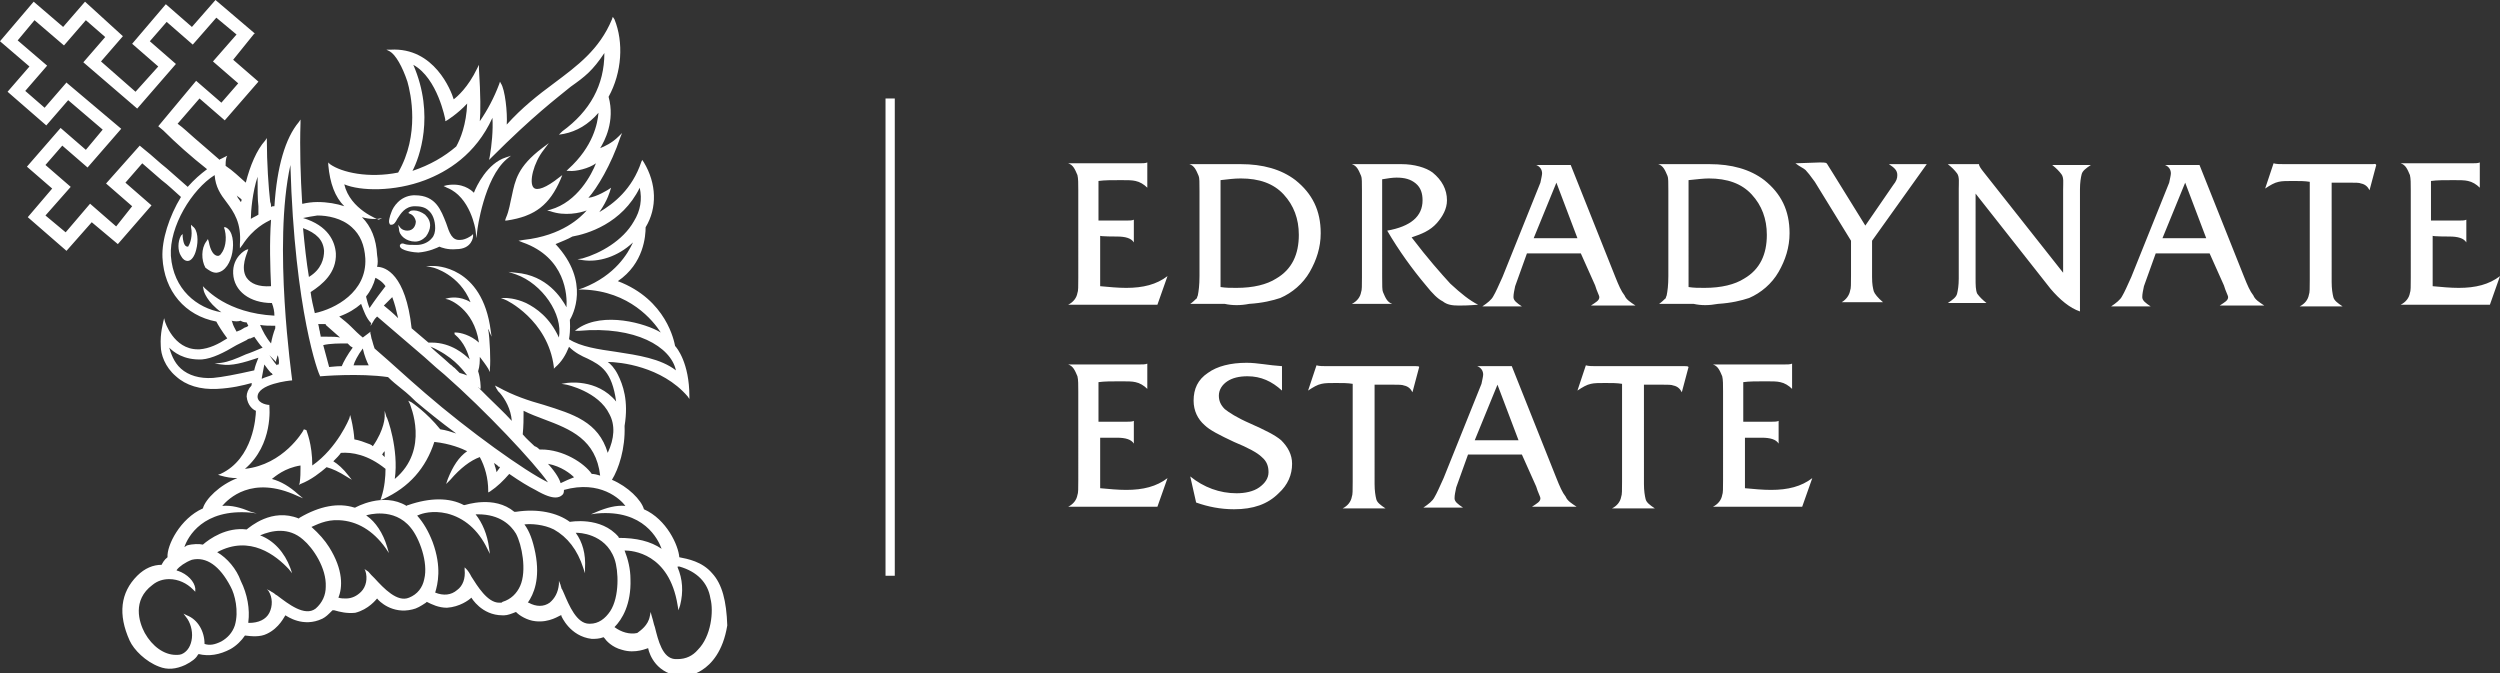 <?xml version="1.0" encoding="utf-8"?>
<!-- Generator: Adobe Illustrator 26.0.3, SVG Export Plug-In . SVG Version: 6.00 Build 0)  -->
<svg version="1.1" id="Layer_1" xmlns="http://www.w3.org/2000/svg" xmlns:xlink="http://www.w3.org/1999/xlink" x="0px" y="0px"
	 viewBox="0 0 297 80" style="enable-background:new 0 0 297 80;" xml:space="preserve">
<rect x="0" y="0" width="297" height="80" fill="#333333" stroke="none"/>
<style type="text/css">
	.st0{fill:#FFFFFF;}
</style>
<g>
	<path class="st0" d="M209.3,52c1,0,1.7,0.2,2,0.7v-2.7c-0.2,0.1-0.5,0.1-0.8,0.1h-3.4v-4.7c0.7-0.1,1.6-0.1,2.7-0.1
		c0.7,0,1.3,0,1.7,0.1c0.5,0.1,1,0.4,1.4,0.8v-3c-0.2,0.1-0.6,0.1-1,0.1h-8.4c0.6,0.2,0.8,0.7,1.1,1.4c0.1,0.4,0.1,1,0.1,1.8V57
		c0,1,0,1.6-0.1,1.8c-0.1,0.6-0.5,1.1-1.1,1.4h10.6l1.2-3.4c-1.3,1-2.9,1.4-4.9,1.4c-1,0-2-0.1-3.1-0.2v-6
		C207.2,52,209.3,52,209.3,52z M200.2,43.5c-0.5,0-0.7,0-1,0h-9.5c-0.5,0-1,0-1.3-0.1l-1,3c0.6-0.4,1.1-0.7,1.6-0.8
		c0.4-0.1,1-0.1,1.7-0.1c0.8,0,1.4,0,2,0.1v11.6c0,1,0,1.6-0.1,1.8c-0.1,0.6-0.5,1.1-1.1,1.4h5.1c-0.6-0.4-1-0.7-1.1-1.1
		c-0.1-0.4-0.2-1-0.2-1.8V45.7h0.4c0.5,0,0.8,0,1.2,0c0.2,0,0.5,0,0.6,0c0.6,0,1.1,0,1.3,0.1c0.5,0.1,0.8,0.4,1,0.8l0.8-3
		C200.5,43.5,200.4,43.5,200.2,43.5 M175.2,52.3l2.7-6.6l2.5,6.6H175.2z M182.5,57.8c0.2,0.7,0.5,1.2,0.5,1.4c0,0.4-0.4,0.6-1,1h5.3
		c-0.6-0.4-1.1-0.7-1.3-1.2c-0.4-0.5-0.7-1.2-1.1-2.2l-5.3-13.3h-4.1c0.5,0.2,0.7,0.6,0.7,1c0,0.2-0.1,0.6-0.2,1.1l-4.5,11.2
		c-0.5,1.1-0.8,1.8-1.1,2.3c-0.2,0.4-0.7,0.8-1.3,1.2h4.7c-0.6-0.4-1-0.7-1-1.1s0.1-0.8,0.2-1.3l1.4-3.9h6.4L182.5,57.8z
		 M168.2,43.5c-0.5,0-0.7,0-1,0h-9.5c-0.5,0-1,0-1.3-0.1l-1,3c0.6-0.4,1.1-0.7,1.6-0.8c0.4-0.1,1-0.1,1.7-0.1c0.8,0,1.4,0,2,0.1
		v11.6c0,1,0,1.6-0.1,1.8c-0.1,0.6-0.5,1.1-1.1,1.4h5.1c-0.6-0.4-1-0.7-1.1-1.1c-0.1-0.4-0.2-1-0.2-1.8V45.7h0.4c0.5,0,0.8,0,1.2,0
		c0.2,0,0.5,0,0.6,0c0.6,0,1.1,0,1.3,0.1c0.5,0.1,0.8,0.4,1,0.8l0.8-3C168.6,43.5,168.3,43.5,168.2,43.5 M148.1,43.1
		c-1.9,0-3.5,0.4-4.6,1.2c-1.2,0.8-1.7,1.9-1.7,3.3c0,1.2,0.5,2.2,1.3,2.9c0.6,0.6,1.8,1.2,3.5,2c1.7,0.7,2.8,1.3,3.3,1.8
		c0.6,0.5,0.8,1.1,0.8,1.8c0,0.7-0.4,1.3-1.1,1.8c-0.7,0.5-1.7,0.7-2.7,0.7c-2,0-3.9-0.7-5.5-2l0.7,3.1c1.4,0.5,2.9,0.8,4.5,0.8
		c2.3,0,4-0.6,5.3-1.9c1.1-1,1.6-2.2,1.6-3.5c0-1.1-0.5-2-1.3-2.8c-0.7-0.6-1.9-1.2-3.7-2c-1.6-0.7-2.5-1.3-3-1.7
		c-0.5-0.5-0.7-1-0.7-1.6c0-0.7,0.4-1.3,1-1.7s1.4-0.6,2.4-0.6c1.6,0,2.9,0.6,4.1,1.7v-2.9C150.7,43.4,149.4,43.1,148.1,43.1
		 M132.7,52c1,0,1.7,0.2,2,0.7v-2.7c-0.2,0.1-0.5,0.1-0.8,0.1h-3.4v-4.7c0.7-0.1,1.6-0.1,2.7-0.1c0.7,0,1.3,0,1.7,0.1
		c0.5,0.1,1,0.4,1.4,0.8v-3c-0.2,0.1-0.6,0.1-1,0.1h-8.4c0.6,0.2,0.8,0.7,1.1,1.4c0.1,0.4,0.1,1,0.1,1.8V57c0,1,0,1.6-0.1,1.8
		c-0.1,0.6-0.5,1.1-1.1,1.4h10.6l1.2-3.4c-1.3,1-2.9,1.4-4.9,1.4c-1,0-2-0.1-3.1-0.2v-6C130.6,52,132.7,52,132.7,52z"/>
	<path class="st0" d="M291,28.1c1,0,1.7,0.2,2,0.7v-2.7c-0.2,0.1-0.5,0.1-0.8,0.1h-3.4v-4.7c0.7-0.1,1.6-0.1,2.7-0.1
		c0.7,0,1.3,0,1.7,0.1c0.5,0.1,1,0.4,1.4,0.8v-3c-0.2,0.1-0.6,0.1-1,0.1h-8.4c0.6,0.2,0.8,0.7,1.1,1.4c0.1,0.4,0.1,1,0.1,1.8V33
		c0,1,0,1.6-0.1,1.8c-0.1,0.6-0.5,1.1-1.1,1.4h10.6l1.2-3.4c-1.3,1-2.9,1.4-4.9,1.4c-1,0-2-0.1-3.1-0.2v-6
		C288.9,28.1,291,28.1,291,28.1z M281.9,19.5c-0.5,0-0.7,0-1,0h-9.5c-0.5,0-1,0-1.3-0.1l-1,3c0.6-0.4,1.1-0.7,1.6-0.8
		c0.4-0.1,1-0.1,1.7-0.1c0.8,0,1.4,0,2,0.1v11.6c0,1,0,1.6-0.1,1.8c-0.1,0.6-0.5,1.1-1.1,1.4h5.1c-0.6-0.4-1-0.7-1.1-1.1
		c-0.1-0.4-0.2-1-0.2-1.8V21.7h0.4c0.5,0,0.8,0,1.2,0c0.2,0,0.5,0,0.6,0c0.6,0,1.1,0,1.3,0.1c0.5,0.1,0.8,0.4,1,0.8l0.8-3
		C282.2,19.4,282.1,19.5,281.9,19.5 M256.9,28.3l2.7-6.6l2.5,6.6H256.9z M264.2,33.9c0.2,0.7,0.5,1.2,0.5,1.4c0,0.4-0.4,0.6-1,1h5.3
		c-0.6-0.4-1.1-0.7-1.3-1.2c-0.4-0.5-0.7-1.2-1.1-2.2l-5.3-13.3h-4.1c0.5,0.2,0.7,0.6,0.7,1c0,0.2-0.1,0.6-0.2,1.1l-4.5,11.2
		c-0.5,1.1-0.8,1.8-1.1,2.3c-0.2,0.4-0.7,0.8-1.3,1.2h4.7c-0.6-0.4-1-0.7-1-1.1c0-0.4,0.1-0.8,0.2-1.3l1.4-3.9h6.4L264.2,33.9z
		 M243.6,34.3c1.1,1.3,2.3,2.3,3.5,2.7V22.5c0-0.8,0.1-1.4,0.2-1.8s0.5-0.7,1.1-1.1h-4.6c0.5,0.4,0.8,0.7,1.1,1.1s0.2,1,0.2,1.8v9.9
		l-9.4-11.9c-0.4-0.5-0.6-0.8-0.6-1h-3.7c0.5,0.4,0.8,0.7,1.1,1.1s0.2,1.1,0.2,1.8v10.7c0,0.8-0.1,1.4-0.2,1.8
		c-0.1,0.4-0.5,0.7-1.1,1.1h4.6c-0.5-0.4-0.8-0.7-1.1-1.1c-0.2-0.4-0.2-1.1-0.2-1.8V23L243.6,34.3z M228.9,19.5h-4.5
		c0.6,0.4,1,0.7,1,1.3c0,0.4-0.1,0.7-0.5,1.2l-3.3,4.8l-3.9-6.3c-0.4-0.6-0.6-1-0.7-1.1c-0.1-0.1-0.5-0.1-0.8-0.1l-2.9,0.1
		c0.5,0.4,1,0.6,1.2,0.8c0.2,0.2,0.6,0.7,1.1,1.4l4.3,7v4.1c0,1,0,1.6-0.1,1.8c-0.1,0.6-0.5,1.1-1,1.4h4.9c-0.6-0.5-1-1-1.1-1.3
		c-0.1-0.4-0.2-0.8-0.2-1.7v-4.3L228.9,19.5z M203,21.2c2.2,0,3.9,0.6,5.1,1.9c1.2,1.3,1.8,2.9,1.8,4.8c0,2.3-0.8,4.1-2.7,5.2
		c-1.1,0.7-2.7,1.1-4.7,1.1c-0.7,0-1.3,0-1.9-0.1V21.4C201.6,21.3,202.4,21.2,203,21.2 M204.1,36.1c1.6-0.1,2.8-0.4,3.7-0.7
		c1.4-0.6,2.7-1.7,3.5-3.1c0.8-1.4,1.3-2.9,1.3-4.6c0-2.7-1-4.7-3-6.3c-1.7-1.3-3.9-1.9-6.5-1.9c-0.8,0-1.4,0-1.9,0
		c-0.5,0-1.1,0-1.7,0H197c0.6,0.2,0.8,0.7,1.1,1.4c0.1,0.2,0.1,0.8,0.1,1.8v10.1c0,1.1-0.1,1.8-0.2,2.3c-0.1,0.2-0.1,0.4-0.2,0.4
		c-0.1,0.1-0.4,0.4-0.7,0.6h4.1C202.1,36.3,203,36.3,204.1,36.1 M182.2,28.3l2.7-6.6l2.5,6.6H182.2z M189.5,33.9
		c0.2,0.7,0.5,1.2,0.5,1.4c0,0.4-0.4,0.6-1,1h5.3c-0.6-0.4-1.1-0.7-1.3-1.2c-0.4-0.5-0.7-1.2-1.1-2.2l-5.3-13.3h-4.1
		c0.5,0.2,0.7,0.6,0.7,1c0,0.2-0.1,0.6-0.2,1.1l-4.5,11.2c-0.5,1.1-0.8,1.8-1.1,2.3c-0.2,0.4-0.7,0.8-1.3,1.2h4.7
		c-0.6-0.4-1-0.7-1-1.1c0-0.4,0.1-0.8,0.2-1.3l1.4-3.9h6.4L189.5,33.9z M165.9,21.1c1,0,1.7,0.2,2.3,0.7c0.6,0.5,0.8,1.2,0.8,2
		c0,1.9-1.4,3.1-4.2,3.6c1.4,2.4,3,4.6,4.6,6.5c0.8,1,1.4,1.6,2,1.9c0.5,0.4,1.1,0.5,1.9,0.5c0.4,0,1.1,0,2.3-0.1
		c-1-0.5-2-1.3-3.3-2.5c-1.1-1.2-2.7-3-4.6-5.5c1.2-0.4,2.2-0.8,3-1.7c0.7-0.8,1.2-1.7,1.2-2.7c0-1.3-0.6-2.4-1.7-3.3
		c-0.8-0.6-2.2-1-3.7-1c-0.2,0-0.6,0-1.1,0c-0.5,0-0.8,0-1.1,0h-3.7c0.6,0.2,0.8,0.7,1.1,1.4c0.1,0.2,0.1,0.8,0.1,1.8v10.2
		c0,1,0,1.6-0.1,1.8c-0.1,0.6-0.5,1.1-1.1,1.4h4.8c-0.6-0.2-0.8-0.7-1.1-1.4c-0.1-0.2-0.1-0.8-0.1-1.8V21.3
		C164.8,21.2,165.4,21.1,165.9,21.1 M147.4,21.2c2.2,0,3.9,0.6,5.1,1.9c1.2,1.3,1.8,2.9,1.8,4.8c0,2.3-0.8,4.1-2.7,5.2
		c-1.1,0.7-2.7,1.1-4.7,1.1c-0.7,0-1.3,0-1.9-0.1V21.4C145.9,21.3,146.6,21.2,147.4,21.2 M148.4,36.1c1.6-0.1,2.8-0.4,3.7-0.7
		c1.4-0.6,2.7-1.7,3.5-3.1c0.8-1.4,1.3-2.9,1.3-4.6c0-2.7-1-4.7-3-6.3c-1.7-1.3-3.9-1.9-6.5-1.9c-0.8,0-1.4,0-1.9,0s-1.1,0-1.7,0
		h-2.5c0.6,0.2,0.8,0.7,1.1,1.4c0.1,0.2,0.1,0.8,0.1,1.8v10.1c0,1.1-0.1,1.8-0.2,2.3c-0.1,0.2-0.1,0.4-0.2,0.4
		c-0.1,0.1-0.4,0.4-0.7,0.6h4.1C146.4,36.3,147.4,36.3,148.4,36.1 M132.7,28.1c1,0,1.7,0.2,2,0.7v-2.7c-0.2,0.1-0.5,0.1-0.8,0.1
		h-3.4v-4.7c0.7-0.1,1.6-0.1,2.7-0.1c0.7,0,1.3,0,1.7,0.1c0.5,0.1,1,0.4,1.4,0.8v-3c-0.2,0.1-0.6,0.1-1,0.1h-8.4
		c0.6,0.2,0.8,0.7,1.1,1.4c0.1,0.4,0.1,1,0.1,1.8V33c0,1,0,1.6-0.1,1.8c-0.1,0.6-0.5,1.1-1.1,1.4h10.6l1.2-3.4
		c-1.3,1-2.9,1.4-4.9,1.4c-1,0-2-0.1-3.1-0.2v-6C130.6,28.1,132.7,28.1,132.7,28.1z"/>
</g>
<rect x="105.2" y="11.7" class="st0" width="1.1" height="56.7"/>
<g>
	<path class="st0" d="M60,26.2l0.2,0c3.4-0.5,5.1-1.9,6.4-4.9l0.2-0.5l-0.4,0.3c-1.5,1.2-2.6,1.6-3,1.2c-0.6-0.6,0-3,1.2-4.5
		l0.6-0.8l-0.8,0.6c-2.9,2.2-3.2,3.8-3.6,5.7c-0.2,0.8-0.3,1.7-0.7,2.6L60,26.2z"/>
	<path class="st0" d="M22.3,31C22.3,31,22.3,31,22.3,31c0.4,0,0.8-0.5,1-1.3c0.3-1.1,0.2-2.4-0.4-2.8l-0.2-0.2l0,0.3
		c0.2,1-0.1,1.9-0.3,2.2c0,0.1-0.1,0.1-0.1,0.1c-0.2,0-0.5-0.1-0.6-1.2l0-0.3L21.5,28c-0.4,0.7-0.4,1.8,0,2.4
		C21.7,30.8,22,31,22.3,31z"/>
	<path class="st0" d="M56.3,22.9c-0.4-0.4-1.4-1.2-3.2-0.9l-0.4,0.1l0.4,0.2c2.8,1.1,3.4,5,3.4,5.1l0.1,0.9l0.1-0.9
		c0-0.1,0.8-6.2,3.5-8.5l0.5-0.4l-0.6,0.2C57.9,19.4,56.6,22.1,56.3,22.9z"/>
	<path class="st0" d="M84.6,68.1c-1.2-1.4-2.9-1.7-3.9-1.9l0,0c-0.1-1.4-1.5-4.5-4.2-5.7c-0.3-1.1-1.9-2.7-3.8-3.5
		c0.8-1.3,1.6-3.7,1.5-6.4c0.5-3-0.2-4.9-0.8-6.1c-0.4-0.8-0.9-1.3-1.2-1.5c1.4,0,6.4,0.5,9.5,4.1l0.2,0.3v-0.3c0-4-1.5-5.8-1.7-6
		c-0.1-0.5-1-5.5-6.8-7.7c3.1-2.1,3.3-5.4,3.3-6.4c1.4-2.3,1.3-5.2-0.2-7.7L76.3,19l-0.1,0.2c-1.1,3.3-3.3,5-5,6
		c1-1.4,1.3-2.6,1.3-2.6l0.1-0.3l-0.3,0.2c0,0-1.4,0.9-2.4,1c1-1.1,2.7-3.9,3.8-7.2l0.2-0.5l-0.4,0.4c-0.8,0.8-1.7,1.2-2.2,1.4
		c0.5-0.8,1.8-3.2,1-6.1c1.6-2.9,1.8-6.5,0.7-9.2L72.8,2l-0.1,0.3c-1.5,3.6-4.1,5.5-6.9,7.6c-1.9,1.4-3.8,2.9-5.6,4.9
		c0.1-1.4-0.2-4.2-0.7-4.9l-0.1-0.2L59.3,10c-0.6,1.6-1.4,3.1-2.3,4.4c0.1-1,0.1-3.1-0.1-6.2l0-0.5l-0.2,0.4
		c-1.1,2.3-2.4,3.4-2.8,3.7c-0.3-1-2.3-6.2-7.5-5.9l-0.5,0l0.4,0.2c0.7,0.4,1.5,1.8,2.1,3.6c0.4,1.4,1.5,6.3-1.1,10.8
		c-3.5,0.7-6.7,0-8.1-1l-0.2-0.2l0,0.3c0.2,2.2,0.8,3.8,1.9,4.9c-0.9-0.3-2-0.5-3.2-0.5c-0.6,0-1.3,0.1-1.7,0.2c0,0-0.1,0-0.1,0
		c-0.2-3.3-0.3-6.5-0.2-9.6l0-0.4l-0.2,0.3c-1.6,1.9-2.6,5.3-2.9,10c0,0,0,0-0.1,0c-0.1,0-0.2,0-0.3,0.1c0-0.2,0-0.4-0.1-0.6
		c-0.2-1.7-0.4-4.7-0.4-7.3v-0.3l-0.2,0.3c-1,1.1-1.8,3-2.3,5c-0.8-0.7-1.5-1.4-2.4-2c0-0.3,0-0.6,0.1-1l0.1-0.2l-0.2,0.1
		c-0.2,0.1-0.4,0.2-0.6,0.3c0,0-0.1,0-0.1,0.1c-1-0.9-2.1-1.8-3-2.6c-0.7-0.6-1.3-1.2-2-1.7l2.6-3l3,2.6l4-4.6l-3-2.6L30.2,4L30.3,4
		l-4.7-4l-2.8,3.2l-3.1-2.7l-4,4.7l3.1,2.7l-2.7,3L12,7.3l2.6-3l-4.5-4.1l-2.6,3l-3.5-3L0,4.9l3.5,3l-2.6,3l4.6,4l2.6-3l4.1,3.5
		l-2,2.4l-3-2.6l-4,4.6l3,2.6l-2.9,3.4l4.6,4l3-3.4L14,29l4-4.6l-3.1-2.7l2-2.3c0.8,0.7,1.5,1.3,2.3,2c0.8,0.6,1.5,1.3,2.3,2
		c-1.4,2.3-2.3,5.1-2.2,7.2c0.2,4,2.7,6.9,6.4,7.6c0.2,0.4,0.7,1.2,1.3,2c-1.1,0.7-2.1,1.2-3.3,1.3c-0.1,0-0.2,0-0.2,0
		c-2.9,0-3.9-3.3-3.9-3.3l-0.1-0.4l-0.1,0.4c0,0.1-0.4,1.4-0.3,2.9c0,1,0.5,2.5,1.8,3.6c1.2,1.1,2.9,1.6,4.9,1.5
		c1.8-0.1,3-0.4,4.1-0.7c0,0,0,0.1,0,0.1c0,0.1,0,0.2-0.1,0.3c-0.3,0.3-0.5,0.8-0.5,1.2c0.1,1.1,0.8,1.6,1.1,1.7
		c0,0.7-0.3,5.7-4.2,7.5l-0.3,0.1l0.3,0.1c0.7,0.2,1.3,0.3,2,0.3c-2.1,0.8-3.8,2.5-4.1,3.6c-2.7,1.2-4.3,4.4-4.2,5.8
		c-0.4,0.3-0.6,0.7-0.7,0.9l0,0c-1,0-2,0.4-2.9,1.3c-2,2-2.3,4.6-0.9,7.7c0.5,1.1,1.9,2.5,3.5,3.1c1,0.4,2,0.3,3.1-0.2
		c0.8-0.4,1.3-0.8,1.5-1.2l0.1-0.1l0,0c1.2,0.3,2.5,0.1,3.8-0.6c0.7-0.4,1.3-1,1.7-1.6l0,0v0c0.8,0.1,1.8,0.2,2.6-0.2
		c1.5-0.7,2.1-2.1,2.2-2.2l0,0c0.2,0.1,2.1,1.5,4.4,0.4c0.4-0.2,0.7-0.5,1.1-0.9l0.1-0.1l0.2,0c0.7,0.2,1.5,0.4,2.5,0.3
		c1.6-0.4,2.5-1.6,2.6-1.7l0,0c0.2,0.3,1.8,1.9,4.2,1.3c0.5-0.1,1-0.4,1.6-0.8l0.1-0.1h0c0.6,0.3,1.4,0.7,2.4,0.7c0,0,0,0,0,0
		c1.5-0.1,2.6-0.9,2.9-1.2l0,0c0,0,1.2,2.1,3.7,2.1c0.1,0,0.1,0,0.2,0c0.4,0,0.9-0.2,1.4-0.4h0l0.1,0.1c0.3,0.3,1.2,0.9,2.2,1
		c1.7,0.2,2.9-0.7,3-0.7l0.1,0l0,0.1c0,0,1,2.4,3.6,2.7c0.4,0,0.9,0,1.4-0.2h0l0.1,0.1c0.2,0.3,0.9,1.1,2.1,1.4
		c1.6,0.5,3-0.2,3.1-0.2l0,0v0c0,0,0.4,2.5,3.1,3.2c0.2,0,0.5,0.1,0.9,0.1c0.6,0,1.5-0.1,2.4-0.7c1.1-0.7,2.5-2.2,3-5.3
		C86.3,71.4,85.8,69.4,84.6,68.1z M28.1,23.2c0.2,0.2,0.4,0.3,0.6,0.5c0,0.1,0,0.2-0.1,0.3c-0.1-0.2-0.3-0.4-0.4-0.6
		C28.2,23.3,28.1,23.2,28.1,23.2z M49.1,7.7c2.9,1.6,3.8,6.5,3.8,6.5l0,0.2l0.2-0.1c0,0,1.3-0.8,2.4-2c-0.1,2.5-0.8,4.2-1.3,5.1
		c-1.4,1.2-3.1,2.2-5.2,2.9C49.8,18.8,51.7,13.7,49.1,7.7z M73,74.5c0.9-0.9,2-2.7,1.9-5.7c0-1.2-0.3-2.4-0.7-3.4l0,0
		c0.9,0,5.3,0.3,6.3,6.5l0.1,0.6l0.2-0.6c0.4-1.6,0.3-3.1-0.3-4.5l0-0.1l0.1,0c0,0,0.1,0,0.1,0c2.1,0.6,3.4,1.9,3.7,3.8
		c0.4,1.5,0.1,4.5-1.5,6.1l0,0c-0.6,0.7-1.4,1.1-2.4,1.1h-0.3c-1.5-0.1-2-2.2-2.4-3.8l-0.1-0.3c-0.1-0.4-0.2-0.8-0.3-1.1l-0.1-0.4
		l-0.1,0.5c-0.2,1.1-1.1,1.7-1.5,2C74.8,75.4,73.8,75.1,73,74.5L73,74.5L73,74.5z M59.5,71.6c-0.1,0-0.1,0-0.2,0
		c-1.4,0-2.6-2-3.3-3.1c-0.2-0.4-0.4-0.7-0.6-0.9l-0.2-0.2l0,0.3c0.1,1-0.2,1.9-0.9,2.4c-0.7,0.6-1.6,0.7-2.6,0.3l0,0l0,0
		c0.3-1,0.8-3-0.3-6l0,0c-0.5-1.3-1.1-2.3-1.8-3.1l0-0.1l0.1,0c0.4-0.2,1.7-0.6,3.4-0.2c2,0.5,3.7,1.9,4.8,4.2l0.3,0.6l-0.1-0.7
		c-0.2-1.6-0.8-3-1.6-4c0,0,0,0,0,0c0.1,0,0.2,0,0.3,0c2.6,0,3.9,1.3,4.5,2.3c0.7,1.3,1.3,4.4,0.5,6.2c-0.4,0.9-1.1,1.6-2.1,1.9
		C59.6,71.6,59.6,71.6,59.5,71.6z M43.4,67.8c0.3,0.9,0.1,1.9-0.5,2.5c-0.5,0.5-1.1,0.8-1.8,0.8c-0.3,0-0.6,0-0.9-0.1
		c0.5-1.2,0.6-3.3-1.1-6c-0.5-0.8-1.2-1.6-2.1-2.4l0,0c0.5-0.2,1.7-0.9,3.3-0.8c2.1,0.1,4,1.2,5.5,3.3l0.4,0.6L46,65
		c-0.5-1.7-1.4-3-2.4-3.7l-0.1-0.1l0.1,0c0,0,3.2-1,5.2,1.5c1,1.2,2.1,4.1,1.6,6.1c-0.2,1-0.8,1.8-1.8,2.2c-1.4,0.6-3-1.1-4.1-2.3
		l-0.1-0.1c-0.1-0.1-0.2-0.2-0.3-0.3c-0.2-0.2-0.3-0.4-0.5-0.5l-0.3-0.2L43.4,67.8z M31.9,70.2c0.5,0.8,0.5,1.8,0.1,2.6
		c-0.4,0.8-1.3,1.2-2.4,1.2h-0.1v-0.1c0.2-1.5-0.1-3.3-0.9-4.9c-0.5-1.4-1.6-2.7-2.8-3.4c3.9-2.1,7,0.4,8.5,2l0.4,0.5l-0.2-0.6
		c-0.7-1.9-2-3.3-3.6-3.9c1.4-0.6,3.4-1,5.1,0.5c1.2,1,2.8,3.4,2.7,5.6c0,1-0.4,1.9-1.2,2.6c-1.3,1-3.3-0.6-4.5-1.5
		c-0.1-0.1-0.2-0.1-0.3-0.2c-0.2-0.2-0.5-0.3-0.6-0.4l-0.4-0.2L31.9,70.2z M22.2,73.1l-0.4-0.2l0.3,0.4c0.5,0.6,0.8,1.6,0.7,2.5
		c-0.1,0.9-0.5,1.5-1,1.8c-0.3,0.2-0.6,0.2-0.9,0.2c-1.4,0-2.8-1-3.7-2.6c-0.7-1.3-1.5-3.9,0.9-5.7c0.6-0.5,1.3-0.7,2-0.7
		c1.1,0,2.1,0.5,2.8,1.2l0.3,0.3l0-0.4c-0.1-0.8-0.9-1.7-2.1-2.1l-0.1,0l0-0.1c0.3-0.4,1-0.9,1.8-1.2c1.7-0.4,3.3,0.7,4.6,3.2
		c0.5,0.9,1,2.9,0.5,4.6c-0.3,0.9-0.9,1.5-1.6,1.9c-0.8,0.4-1.4,0.5-2,0.3l0,0C24.3,75,23.5,73.6,22.2,73.1z M29.8,60.8
		c-1.2-0.5-2.3-0.8-3.4-0.7c0.7-0.8,3.5-3.7,8.9-1.2l0.7,0.3l-0.6-0.5c-1-0.9-2-1.5-3.1-1.8c0.4-0.3,1.5-1.3,3.4-1.6
		c0,0.1,0,0.2,0,0.3c0,0.5,0,1.1-0.1,1.8l-0.1,0.2l0.2-0.1c1.3-0.5,2.4-1.4,3.1-2c0.7,0.2,1.4,0.5,2.5,1.2l0.5,0.3l-0.4-0.5
		c-0.6-0.8-1.3-1.4-1.8-1.7c0.4-0.4,0.7-0.7,0.9-1c1.3-0.1,3.2,0.2,5.3,1.9c0,0.9-0.1,2.2-0.5,3.4l-0.1,0.3l0.3-0.1
		c3.1-1.4,5.1-3.7,6.1-6.8c1.9,0.2,3.3,0.8,3.9,1.1c-1,0.7-1.7,1.8-2.3,3.3L53,57.5l0.5-0.5c1.2-1.4,2.4-2.3,3.5-2.7
		c0.6,1.1,1,2.5,1,4l0,0.2l0.2-0.1c0.9-0.6,1.6-1.3,2.3-2.1c1.3,0.9,2.3,1.5,3.1,1.9c1.2,0.7,1.9,0.9,2.4,0.9c0.3,0,0.6-0.1,0.8-0.3
		c0.1-0.1,0.2-0.2,0.2-0.6c4.3-1.2,6.7,1.1,7.3,1.9c-1.1-0.1-2.2,0.2-3.4,0.7l-0.7,0.3l0.7-0.1c5.6-0.5,7.3,3.1,7.7,4.2
		c-1.3-0.9-3-1.3-5.1-1.3l0-0.1c-2.1-2.5-5.8-1.8-5.8-1.8l0,0l0,0c-1.5-1.1-3.8-1.6-6.4-1.2h-0.2c-2.4-2-5.8-0.8-5.9-0.8l-0.1,0
		c-1.7-0.9-4-0.9-6.6,0c-0.1,0-0.2,0.1-0.2,0.1l0,0c-2.8-1.7-6.1,0.2-6.1,0.2l-0.1,0c-1.9-0.6-4.1-0.2-6.5,1.2l-0.1,0.1h0
		c-3.2-1.3-5.8,1-6.2,1.3h0c-2.4-0.3-4.4,1.1-5.2,1.8c-0.4-0.1-1.2-0.1-1.9,0.1l-0.3,0.2c0.4-1.2,2.2-4.6,7.9-4.1l0.7,0.1L29.8,60.8
		z M32,48.2l0-0.1l-0.1,0c0,0-1.2-0.1-1.3-0.9c-0.1-1.6,3.9-2,4-2l0.1,0l0-0.1c0-0.2-2.3-16-0.2-25.5c0.5,17.5,3.4,25,3.5,25l0,0.1
		l0.1,0c0,0,4.6-0.4,8,0.1c0.5,0.5,1,0.9,1.5,1.3c0.9,0.7,1.5,1.3,1.8,1.6c1.3,1.1,2.9,2.4,4.8,3.8c-0.6-0.2-1.2-0.4-1.9-0.5
		c-1.6-2-3.4-3.2-3.4-3.2l-0.4-0.2l0.2,0.4c0,0.1,2.4,5.4-1.8,8.9c0.5-3.5-0.9-7.4-1-7.4l-0.2-0.7l0,0.7c0,0,0,1.5-1.4,3.5
		c0,0-0.1,0-0.1-0.1c0,0-0.1,0-0.2-0.1c-0.8-0.3-1.3-0.5-1.9-0.6c-0.1-1.4-0.4-2.5-0.4-2.5l-0.1-0.4l-0.1,0.4c0,0-1.4,3.5-4.4,5.6
		c0-2.6-0.7-4.1-0.7-4.2L36.1,51L36,51.2c0,0-2.3,4-6.9,4.5C32.5,52.8,32,48.3,32,48.2z M24,42.7c1.2-0.1,2.6-0.8,4.1-1.7
		c0.4-0.2,0.8-0.4,1.2-0.6l0,0c0.1-0.1,0.3-0.2,0.5-0.2c0.1-0.1,0.3-0.1,0.4-0.2c0.3,0.4,0.6,0.9,1,1.3c-0.7,0.3-1.4,0.6-2,0.8
		c-1.1,0.5-2.1,0.9-2.9,1l-0.8,0.1l0.8,0.1c1.2,0.2,2.6-0.2,4.4-0.8c-0.2,0.5-0.4,1-0.5,1.5c-2.2,0.5-3.8,0.8-4.9,0.9
		c-1.6,0.1-2.9-0.3-3.8-1.1c-0.9-0.8-1.2-1.9-1.4-2.5C20.6,41.8,21.8,42.8,24,42.7z M25.5,20.8c0.1,1.4,0.7,2.3,1.4,3.2
		c0.9,1.2,1.8,2.5,1.6,5l0,0.5l0.3-0.4c1.3-2,2.8-2.7,3.4-3c-0.2,2.7-0.1,5.7,0,7.9c-1.5,0.1-2.4-0.3-2.9-1c-0.8-1.2,0.1-3,0.1-3.1
		l0.1-0.3l-0.3,0.1c0,0-1.6,0.8-1.5,2.8c0.1,2.1,2,3.5,4.6,3.5c0.2,0.5,0.3,1,0.3,1.5c-5.7-0.3-8.1-3.2-8.2-3.2L24.1,34l0.1,0.5
		c0,0.1,0.4,1.4,2.1,2.6c-2.9-0.5-5.7-2.7-6-6.7C20.1,26.9,22.8,22.5,25.5,20.8z M30.9,38.6c0.5,0.1,1.1,0.1,1.8,0.1V39
		c-0.2,0.5-0.4,1.2-0.5,1.8C31.6,40.1,31.2,39.3,30.9,38.6z M32.4,44.5c-0.4,0.2-0.9,0.3-1.3,0.5c0,0,0-0.1,0-0.1
		c0.1-0.5,0.2-1.1,0.3-1.6c0.3,0.4,0.5,0.7,0.8,1C32.3,44.3,32.3,44.4,32.4,44.5z M33.1,43.3c-0.1,0-0.2,0-0.2,0.1
		c-0.3-0.3-0.6-0.8-0.9-1.2c0,0,0,0,0,0c0.1,0.1,0.2,0.2,0.3,0.3c0.1,0.1,0.3,0.3,0.4,0.4l0.1,0.1l0-0.2c0.1-0.2,0.1-0.4,0.2-0.6
		C33.1,42.5,33.2,43,33.1,43.3C33.1,43.3,33.1,43.3,33.1,43.3z M28.6,38.1c0.1,0.1,0.4,0.2,0.7,0.2l0.2,0.4
		c-0.1,0.1-0.3,0.2-0.4,0.2c-0.2,0.1-0.3,0.2-0.5,0.3l-0.5,0.2c-0.2-0.4-0.4-0.7-0.5-1.1c0-0.1-0.1-0.2-0.1-0.2
		C27.9,38.2,28.3,38.2,28.6,38.1z M38.5,29.8c0,0.9-0.3,2.2-1.8,3.1c-0.3-1.8-0.5-3.7-0.7-5.8C37.6,27.7,38.4,28.5,38.5,29.8z
		 M58.4,18.7c5-5,7.7-7,9.4-8.4c1.7-1.2,2.6-1.9,4-4c0,3.8-1.7,6.9-5,9.3L66.4,16l0.6-0.1c1.5-0.3,2.9-1.1,4.1-2.5
		c-0.1,1.2-0.6,4-3.6,6.7l-0.2,0.2l0.3,0c0.8,0.1,2.4-0.3,3.2-0.9c-0.5,1.3-2.2,4.6-5.4,5.5l-0.4,0.1l0.4,0.1
		c1.7,0.6,3.5,0.2,4.3-0.1c-0.7,0.8-2.9,3-7.5,3.5l-0.6,0.1l0.5,0.2c5.1,1.8,5.3,6.3,5.2,7.7c-0.6-1.1-2.3-3.8-6-4.1l-0.9-0.1
		l0.9,0.3c3.1,1.1,5.6,4.7,5.1,7.5c-1.1-2.4-2.7-3.5-3.9-4.1c-1.3-0.6-2.4-0.6-2.4-0.6h-0.6l0.5,0.2c0.1,0,5.1,2.4,5.8,8l0,0.2
		l0.2-0.2c0.7-0.6,1.2-1.4,1.6-2.4c0.7,0.7,1.5,1.1,2.2,1.4c1.6,0.8,2.9,1.5,3.4,5.1c-2.3-2.8-5.9-2.2-5.9-2.2l-0.6,0.1l0.6,0.1
		c0,0,3.8,0.8,5.1,3.5c0.7,1.3,0.6,2.9-0.2,4.6c-1.1-3.7-4.1-4.6-7.6-5.7c-1.8-0.5-3.6-1.1-5.4-2.1l-0.4-0.2l0.2,0.4
		c0.1,0.1,0.1,0.2,0.2,0.3c0.1,0.1,0.1,0.1,0.2,0.2c0.6,0.7,1.3,1.9,1.4,3.3c-0.9-1-2-2-2.9-2.9c-0.4-0.4-0.7-0.7-1.1-1.1
		c0.1,0,0.1,0.1,0.1,0.1l0.2,0.1v-0.2c0,0,0-1-0.3-1.9c0.2-0.6,0.2-1.2,0.2-1.7c0.3,0.4,0.7,0.9,1,1.4l0.2,0.4l0-0.4
		c0.1-0.9,0-3.5-0.2-4.7c0.1,0.1,0.1,0.1,0.1,0.2l0.3,0.7l-0.1-0.7c-1-7.8-6.7-7.7-6.8-7.7l-0.9,0l0.9,0.2c0,0,3.1,0.8,4.4,4.1
		c-1.3-0.8-2.5-0.5-2.6-0.5l-0.4,0.1l0.4,0.1c0,0,3,1,3.6,5.1c-1-0.9-2.2-1.2-2.8-1.2l-0.1,0v0.2H54c1.2,1,1.6,2.3,1.8,3
		c-0.6-0.6-2.2-2-4.5-2l-0.4,0c-0.6-0.5-1.3-1.1-2-1.7c-0.7-6.4-3.1-7.3-4.1-7.3c0.1-0.4,0.1-0.8,0-1.4c-0.1-1.9-0.7-3.4-1.8-4.5
		c1,0.3,1.9,0.2,1.9,0.2l0.5-0.1L45,26.1c0,0-3.4-1.2-4.1-4.2c1.9,0.8,5.9,0.9,9.6-0.5c2.6-1,6-3,8-7.4c0.1,1.5-0.1,3.3-0.3,4.5
		L58.1,19L58.4,18.7z M69.2,30.7l-0.6,0.1l0.6,0.1c1.9,0.3,4.2-0.4,6-2.1c-0.6,1.3-2.1,3.9-5.9,5.4l-0.6,0.2l0.6,0
		c5.5,0.2,8.3,3.7,9.2,5.1c-1.8-1.1-6.8-2.5-9.8-0.5l-0.4,0.3l0.5,0c6.7-0.6,10.9,1.9,11.5,4.7c-1.8-1.4-4.5-1.8-7.1-2.2
		c-2.1-0.3-4.2-0.6-5.6-1.5c0.2-1.2,0.1-2.1,0.1-2.3c0.3-0.5,2.5-4.5-1.7-9c0.7-0.3,1.5-0.6,2-0.9c1.7-0.3,5.9-1.5,8-5.8
		c0.3,1.4,0.1,2.7-0.7,4C74,28.6,71.3,30.1,69.2,30.7z M62.1,51.6c0.1-1,0.1-1.9,0.1-2.5c0-0.1,0-0.2,0-0.3c0.8,0.4,1.6,0.7,2.4,1
		c3.2,1.2,6.2,2.4,6.7,6.7c-0.3-0.1-0.7-0.2-1-0.2c-0.9-1.3-3.4-2.9-6-2.9c-0.1,0-0.1,0-0.2,0c-0.1-0.1-0.3-0.3-0.6-0.4
		C63.1,52.6,62.6,52.2,62.1,51.6z M43.1,41.4c0.2,0.9,0.5,1.6,0.7,2H42C42.1,43,42.5,42.2,43.1,41.4z M45.8,34
		c-0.4,0.5-1.3,1.7-1.9,2.6c-0.2-0.5-0.3-0.9-0.4-1.3l0-0.1c0.5-0.6,0.9-1.4,1.1-2.2C44.8,33.1,45.4,33.4,45.8,34z M45.6,36.3
		c0.5-0.5,0.8-0.8,1-1c0,0,0,0,0,0c0.3,0.8,0.5,1.6,0.7,2.5C46.7,37.2,46.1,36.7,45.6,36.3z M44,38.7l0.1-0.1
		c0.1-0.2,0.2-0.3,0.3-0.5c0.1-0.2,0.3-0.4,0.4-0.5c2.2,1.9,4.2,3.6,5.6,4.8c1.1,1,1.9,1.7,2.4,2.1c4.9,4.3,10.7,10.5,12.3,12.8
		c-2.7-1.3-9.4-6.1-14.6-10.6c-0.7-0.6-2.3-2-4.4-3.9l-1.6-1.4c-0.1-0.3-0.2-0.6-0.3-1c-0.1-0.2-0.1-0.5-0.2-0.8l0-0.2l-0.1,0.1
		c-0.3,0.2-0.5,0.4-0.8,0.6c-0.5-0.4-0.9-0.8-1.4-1.3c-0.4-0.4-0.9-0.8-1.4-1.2c1.1-0.4,1.9-0.9,2.6-1.5c0.3,0.8,0.6,1.7,1.2,2.3
		L44,38.7z M59.4,55.5c-0.1,0.2-0.3,0.4-0.4,0.6c-0.1-0.3-0.1-0.5-0.2-0.7c0-0.1-0.1-0.3-0.1-0.4c0.1,0.1,0.3,0.2,0.4,0.3
		c0.1,0.1,0.1,0.1,0.2,0.2C59.3,55.4,59.3,55.4,59.4,55.5z M45.7,54.3L45.4,54c0.1-0.2,0.2-0.3,0.3-0.4C45.7,53.8,45.7,54,45.7,54.3
		z M65.1,55.1c1.6,0.3,2.7,1.2,3.1,1.6c-0.5,0.2-1,0.4-1.6,0.7C66.5,57,66.1,56.2,65.1,55.1z M55.5,44.6c-0.3-0.1-0.5-0.2-0.9-0.3
		c-0.2-0.2-0.4-0.4-0.6-0.6c-0.2-0.1-0.3-0.3-0.5-0.4c-0.3-0.3-0.9-0.8-1.7-1.5c-0.2-0.2-0.5-0.4-0.7-0.7l0.1,0.1
		C53.7,42.3,54.8,43.7,55.5,44.6z M41.3,40.8c0.1,0.1,0.2,0.2,0.3,0.3c0.1,0.1,0.2,0.1,0.3,0.2c-0.6,0.8-1.1,1.7-1.3,2.2
		c-0.7,0-1.3,0.1-1.5,0.1c-0.1-0.3-0.3-1.2-0.7-2.6C39.2,40.8,40.3,40.8,41.3,40.8z M41.8,27c1,0.9,1.5,2.1,1.6,3.7
		c0.2,4-3.6,6-6,6.5c-0.2-0.8-0.4-1.7-0.5-2.5c1.4-0.9,3.1-2.3,3-4.6c-0.1-1.4-0.9-3.3-3.9-4.2c0.4-0.1,1.1-0.2,1.7-0.3
		C38.9,25.6,40.6,25.9,41.8,27z M38.7,38.6l1.7,1.5C40,40,39.5,40,38.9,40c-0.3,0-0.5,0-0.8,0c0-0.2-0.1-0.4-0.1-0.6
		c-0.1-0.3-0.1-0.6-0.2-0.9H38.7z M63.6,65.7c-0.3-1.5-0.7-2.6-1.3-3.4l0,0h0c0.8-0.1,2.3,0,3.5,0.6c1.6,0.9,2.8,2.4,3.5,4.6
		l0.2,0.6l0-0.6c0.1-1.7-0.3-3.1-1.1-4.2v0h0.2c0,0,3.3,0,4.4,3.1c0.5,1.4,0.6,4.5-0.5,6.2c-0.6,0.9-1.4,1.5-2.4,1.5H70
		c-1.5,0-2.4-2.2-3-3.6c-0.1-0.2-0.2-0.5-0.3-0.6c0-0.1-0.1-0.3-0.1-0.4L66.4,69l0,0.4c-0.1,1-0.5,1.7-1.1,2.2
		c-0.7,0.5-1.6,0.5-2.5,0l-0.1,0C63.4,70.6,64.2,68.8,63.6,65.7z M12.6,21.8l3.1,2.7l-1.9,2.4l-3.1-2.7l-2.9,3.4l-2.4-2l3-3.4
		l-3-2.6l2-2.3l3,2.6l4-4.6L8,9.9L7.9,9.8l-2.6,3l-2.3-2l2.6-3l-3.5-3l2-2.4l3.5,3l2.6-3l2.3,2l-2.6,3l6.4,5.5l4.6-5.3l-3.1-2.7
		l2-2.3l3.1,2.7l2.8-3.2l2.4,2l-2.8,3.2l3,2.6l-2,2.3l-3-2.6L18.8,15l0.6,0.5c1.5,1.5,3.3,3.1,5.2,4.6c-0.8,0.6-1.5,1.2-2.3,2.1
		c-0.8-0.7-1.7-1.5-2.5-2.2c-0.9-0.7-1.7-1.5-2.6-2.2l-0.6-0.5L12.6,21.8z M30.7,25.5c-0.3,0.2-0.6,0.3-0.9,0.5c0-0.9,0.2-3.2,0.8-5
		c0,1.5,0,2.7,0.1,3.5C30.7,25,30.7,25.3,30.7,25.5z"/>
	<path class="st0" d="M25.7,32.4C25.8,32.4,25.8,32.4,25.7,32.4c1.1-0.1,1.7-1.3,1.9-2.4c0.2-1.1,0.1-2.6-0.8-3L26.6,27l0.1,0.3
		c0.3,1.2,0,2.3-0.4,2.8c-0.1,0.2-0.3,0.3-0.4,0.3c-0.5,0-0.9-0.6-1.1-1.7l-0.1-0.3l-0.2,0.3c-0.6,0.8-0.6,2.2-0.1,3.1
		C24.8,32.1,25.2,32.4,25.7,32.4z"/>
	<path class="st0" d="M49.3,28.7c0.5,0,0.9-0.2,1.3-0.6c0.3-0.4,0.5-0.9,0.5-1.3c0-0.5-0.2-0.9-0.6-1.3c-0.4-0.3-0.9-0.5-1.3-0.5
		c-0.1,0-0.4,0-0.5,0.1l-0.2,0.2l0.2,0.1c0.3,0.1,0.6,0.4,0.7,0.9c0,0.5-0.3,1.1-1,1.1c-0.3,0-0.6-0.1-0.8-0.3l-0.3-0.4l0.1,0.5
		C47.4,28,48.3,28.7,49.3,28.7z"/>
	<path class="st0" d="M54.7,28.5c-1,0.1-1.3-0.8-1.7-2c-0.6-1.5-1.2-3.3-3.7-3.3c-0.1,0-0.2,0-0.2,0c-1.6,0.1-2.4,1.4-2.6,2
		c-0.2,0.5-0.4,1.2-0.2,1.4c0,0.1,0.1,0.1,0.2,0.1c0.3,0,0.5-0.3,0.7-0.7c0.4-0.6,0.9-1.5,2.1-1.5c0.6,0,1.2,0.1,1.6,0.5
		c0.5,0.4,0.8,1.2,0.8,2.1c0,0.4-0.1,0.9-0.4,1.2c-0.4,0.5-1.1,0.8-1.8,0.8c-0.7,0-1.1,0-1.4-0.1c-0.2-0.1-0.4-0.1-0.5,0
		c-0.1,0.1-0.1,0.2-0.1,0.2c0,0.6,1.8,0.8,2.2,0.8c0,0,0,0,0,0c1.3-0.1,2.3-0.6,2.5-0.7c0.2,0.1,1,0.4,2,0.3c1.9,0,2-1.5,2-1.5
		l0-0.3L56,28C56,28,55.3,28.5,54.7,28.5z"/>
</g>
</svg>
